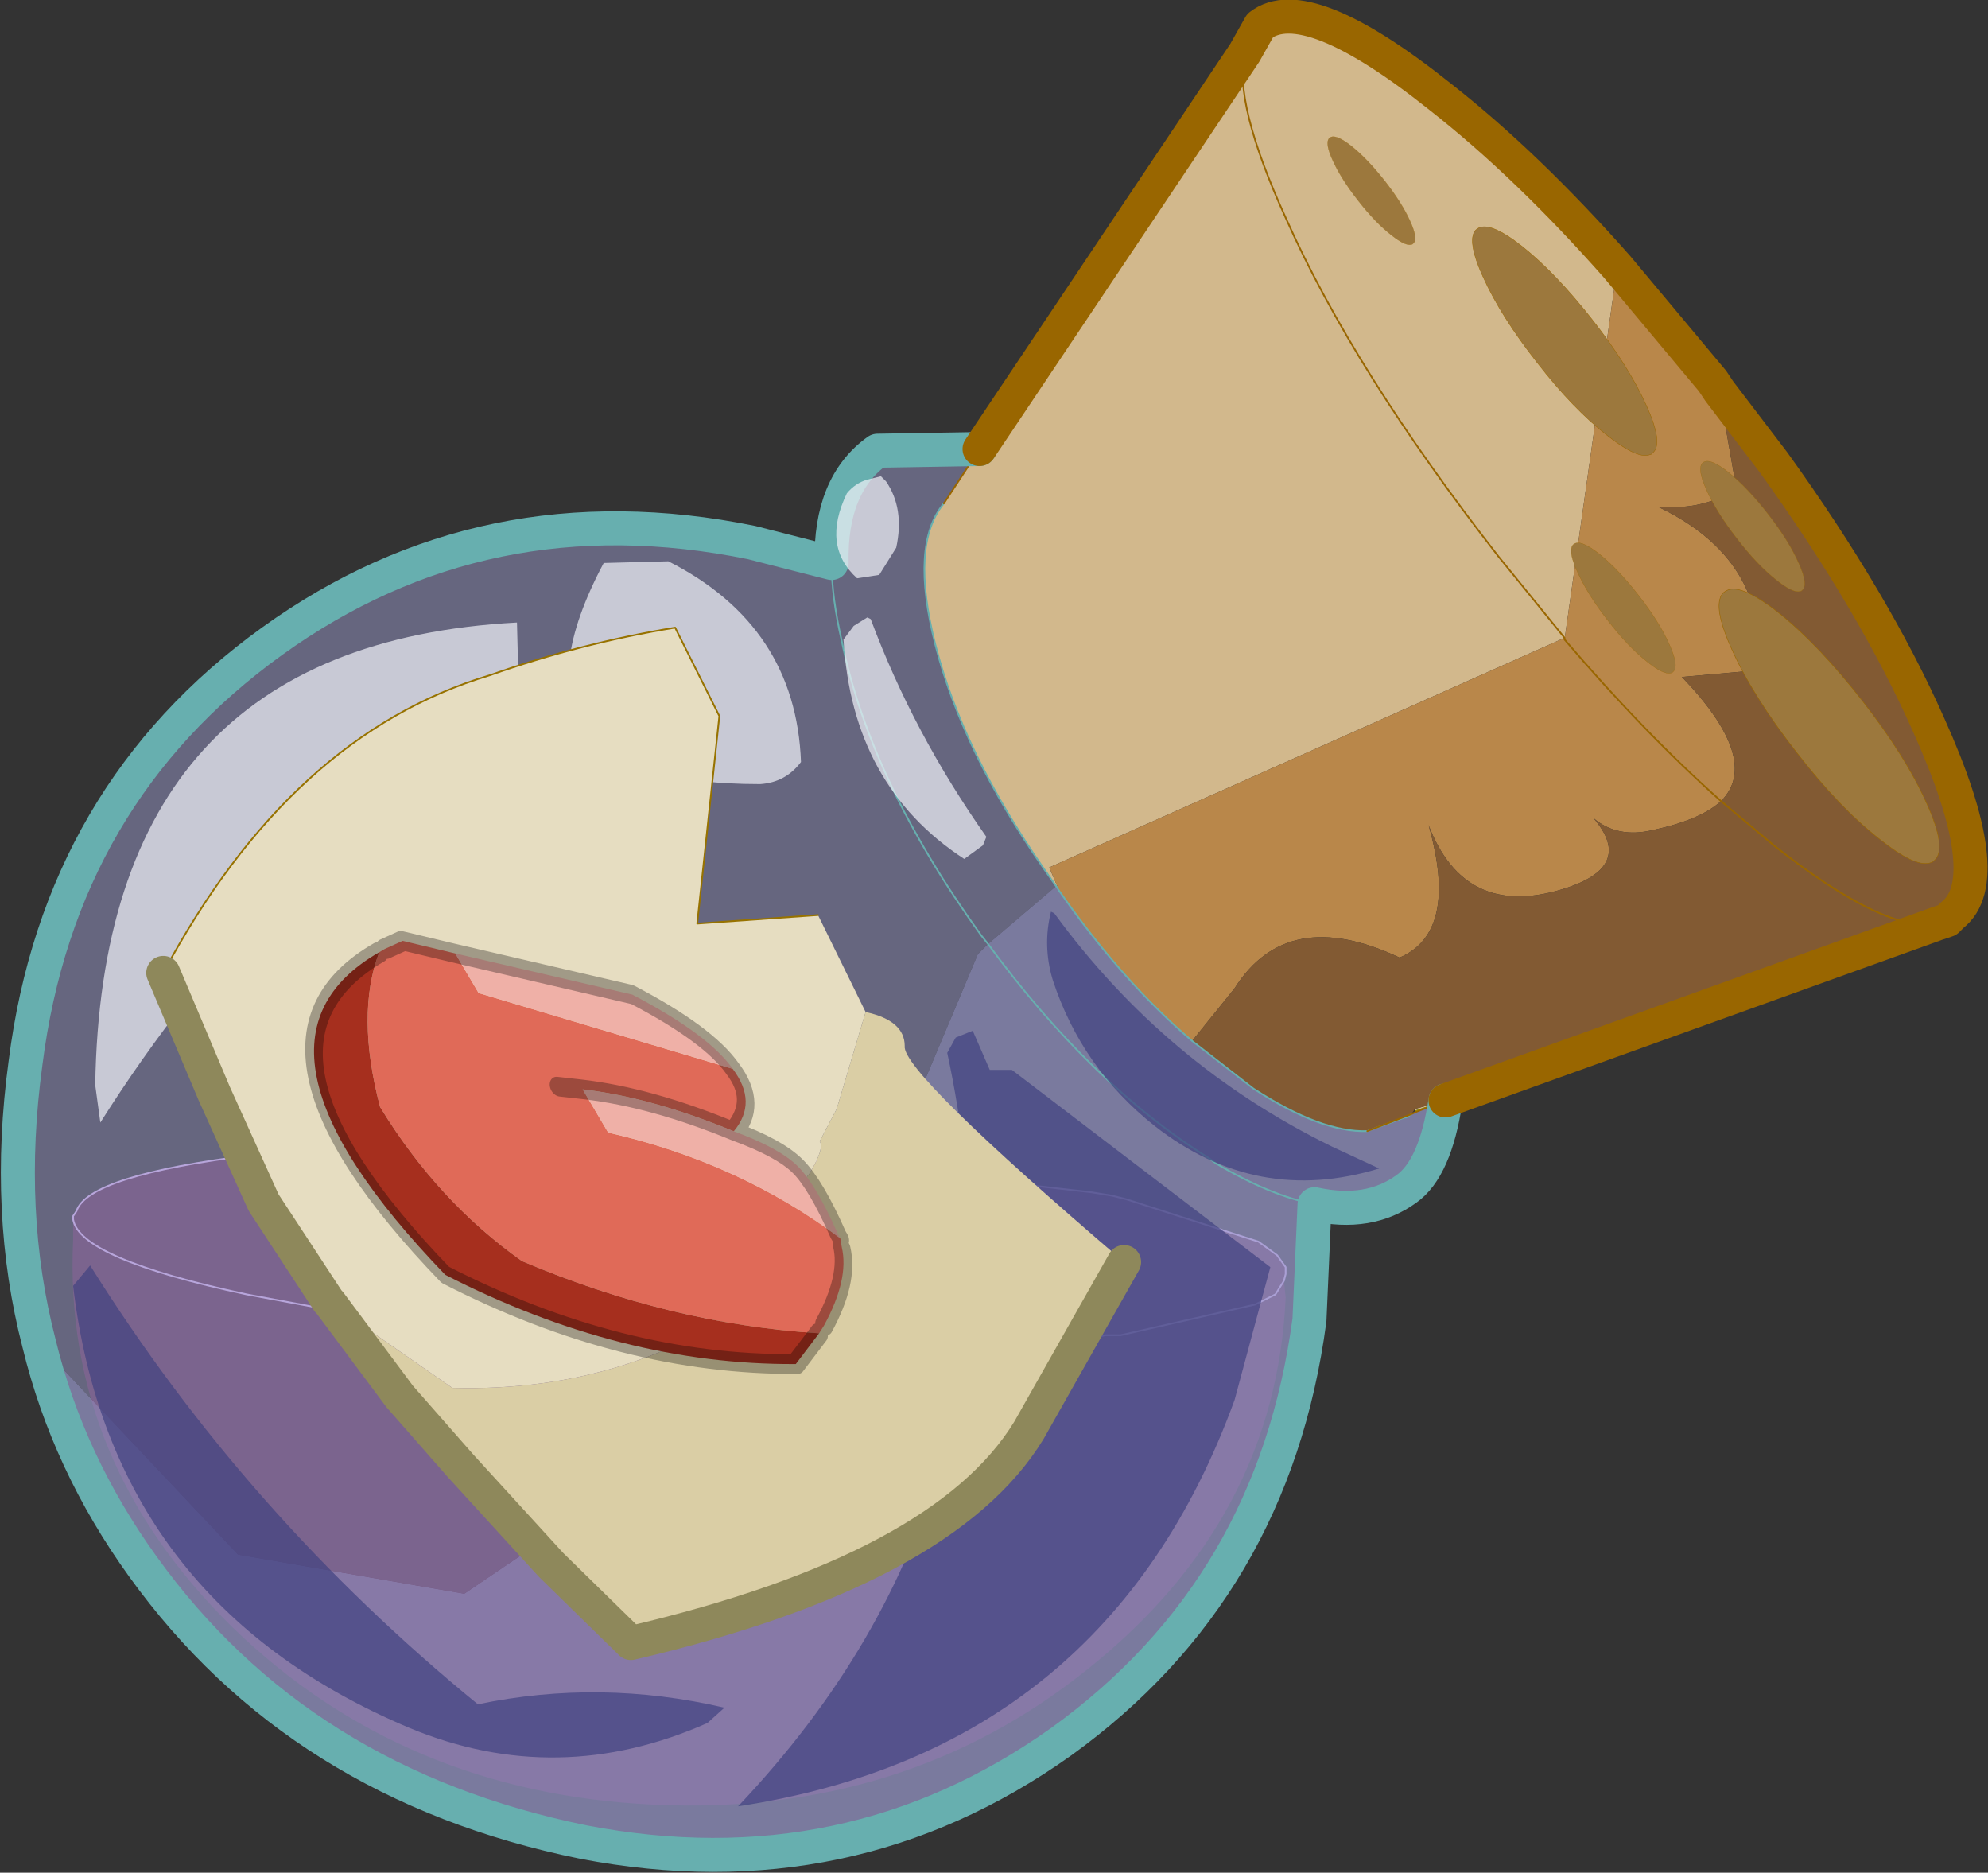 <?xml version="1.0"?>
<svg xmlns="http://www.w3.org/2000/svg" xmlns:xlink="http://www.w3.org/1999/xlink" width="58.45px" height="55.05px"><rect width="100%" height="100%" fill="#333333" stroke="none"/><g transform="matrix(1, 0, 0, 1, -251.1, -176.6)"><use xlink:href="#object-0" width="58.45" height="55.05" transform="matrix(1, 0, 0, 1, 251.1, 176.6)"/><use xlink:href="#object-1" width="26.7" height="23.4" transform="matrix(0.014, -0.291, -0.291, -0.014, 308.1, 202)"/><use xlink:href="#object-3" width="26.7" height="23.4" transform="matrix(0.007, -0.138, -0.138, -0.007, 300.35, 196.4)"/><use xlink:href="#object-5" width="26.7" height="23.4" transform="matrix(0.005, -0.115, -0.115, -0.005, 292.7, 183.8)"/><use xlink:href="#object-7" width="26.7" height="23.4" transform="matrix(0.007, -0.138, -0.138, -0.007, 304.15, 194)"/><use xlink:href="#object-9" width="26.7" height="23.4" transform="matrix(0.011, -0.243, -0.243, -0.011, 299.8, 190)"/><use xlink:href="#object-11" width="38.4" height="39.1" transform="matrix(1, 0, 0, 1, 253.25, 190.6)"/><use xlink:href="#object-12" width="14.05" height="12.3" transform="matrix(0.625, 1.058, -0.822, 0.485, 268.75, 200.4)"/></g><defs><g transform="matrix(1, 0, 0, 1, -251.1, -176.6)" id="object-0"><path fill-rule="evenodd" fill="#702e5e" fill-opacity="0.702" stroke="none" d="M253.35 212.2L253.25 212.45Q253.45 213.6 258.35 214.65L261.3 215.2L271 216.1L271.1 216.1L282.95 216L283.6 215.85L284.05 215.85L288 214.95L288.6 214.65L288.85 214.25L288.9 214.05L288.9 213.85L288.65 213.5L288.1 213.1L284.2 211.85L283.8 211.75L283.2 211.65L271.35 210.3L271.25 210.3L261.55 210.3L258.55 210.55Q253.7 211.15 253.35 212.2M288.85 214.25L288.6 214.65L288 214.95L284.05 215.85L283.6 215.85L282.95 216L271.1 216.1L271 216.1L261.3 215.2L258.35 214.65Q253.45 213.6 253.25 212.45L253.25 213.05Q252.95 219.55 257.95 224.45Q262.95 229.3 270.3 229.65Q277.7 230 283.1 225.65Q288.6 221.25 288.9 214.75L288.85 214.25"/><path fill="none" stroke="#d5b1eb" stroke-width="0.05" stroke-linecap="round" stroke-linejoin="round" d="M253.35 212.2Q253.7 211.15 258.55 210.55L261.55 210.3L271.25 210.3M271.35 210.3L283.2 211.65L283.8 211.75L284.2 211.85L288.1 213.1L288.65 213.5L288.9 213.85L288.9 214.05L288.85 214.25L288.6 214.65L288 214.95L284.05 215.85L283.6 215.85L282.95 216L271.1 216.1L271 216.1L261.3 215.2L258.35 214.65Q253.45 213.6 253.25 212.45L253.25 212.35L253.35 212.2"/><path fill-rule="evenodd" fill="#9999cc" fill-opacity="0.502" stroke="none" d="M278.85 191.4Q277.85 192.6 278.6 195.55Q279.4 198.7 281.8 202.15L282.15 202.65L280.15 204.35L279.95 204.1Q276.7 199.6 275.85 195.45Q275.55 194.15 275.55 193.15Q275.5 190.85 276.9 189.85L279.9 189.8L278.85 191.4M275.55 193.15Q275.55 194.15 275.85 195.45Q276.7 199.6 279.95 204.1L280.15 204.35L279.85 204.65L274.8 216.65L264.75 223.45L258.1 222.3L252.25 216.1Q251.25 212.25 251.85 207.85Q252.85 199.95 259.1 195.45Q265.35 190.95 273.2 192.55L275.55 193.15"/><path fill-rule="evenodd" fill="#d2b88c" stroke="none" d="M282.15 202.65L281.8 202.15Q279.4 198.7 278.6 195.55Q277.85 192.6 278.85 191.4L279.9 189.8L287.7 178.15Q287.35 179.6 288.9 183Q290.9 187.5 295.15 192.95L297.1 195.35L281.95 202.1L282.25 202.8L282.15 202.65M297.1 195.35L295.15 192.95Q290.9 187.5 288.9 183Q287.35 179.6 287.7 178.15L288.15 177.35Q289.5 176.3 293.45 179.45Q296 181.45 298.65 184.45L297.1 195.4L297.1 195.35M293.6 208.95L292.7 209.25L292.7 209.2L293.6 208.95"/><path fill-rule="evenodd" fill="#9999cc" fill-opacity="0.702" stroke="none" d="M280.15 204.35L282.15 202.65L282.25 202.8Q284.1 205.45 286.15 207.2L287.95 208.6Q289.95 209.9 291.3 209.85L292.4 209.45L292.45 209.45L292.6 209.35L292.7 209.3L293.6 208.95Q293.3 210.95 292.45 211.55Q291.35 212.35 289.75 212Q288.45 211.75 286.85 210.8L286.65 210.65Q283.2 208.5 280.15 204.35L279.85 204.65L274.8 216.65L264.75 223.45L258.1 222.3L252.25 216.1Q253.1 219.6 255.3 222.65Q259.9 229.05 268.25 230.75Q276.05 232.25 282.3 227.8Q288.55 223.3 289.6 215.4L289.75 212Q288.45 211.75 286.85 210.8L286.65 210.65Q283.2 208.5 280.15 204.35"/><path fill-rule="evenodd" fill="#b9874a" stroke="none" d="M282.25 202.8L281.95 202.1L297.1 195.35L297.1 195.4L298.65 184.45L301.45 187.8L301.55 187.95L301.65 188.1L302.15 190.95Q301.25 191.6 299.85 191.5Q303.1 193.05 302.8 196.3L300.55 196.5Q302.9 198.95 301.7 200.15Q299.45 198.15 297.1 195.4Q299.45 198.15 301.7 200.15Q301.1 200.7 299.7 201Q298.65 201.25 297.95 200.65Q299.2 202.1 297 202.75Q294.15 203.6 293.1 200.85Q294 204 292.25 204.75Q288.95 203.2 287.4 205.65L286.15 207.2Q284.1 205.45 282.25 202.8"/><path fill-rule="evenodd" fill="#999900" stroke="none" d="M293.6 208.95L292.7 209.3L292.7 209.25L293.6 208.95"/><path fill-rule="evenodd" fill="#825a33" stroke="none" d="M291.3 209.85Q289.95 209.9 287.95 208.6L286.15 207.2L287.4 205.65Q288.95 203.2 292.25 204.75Q294 204 293.1 200.85Q294.15 203.6 297 202.75Q299.2 202.1 297.95 200.65Q298.65 201.25 299.7 201Q301.1 200.7 301.7 200.15Q302.9 198.95 300.55 196.5L302.8 196.3Q303.1 193.05 299.85 191.5Q301.25 191.6 302.15 190.95L301.65 188.1L303.25 190.2Q306.2 194.3 307.8 197.9Q309.85 202.45 308.5 203.5L308.35 203.65L308.05 203.75L293.6 208.95L292.7 209.2L292.6 209.35L291.3 209.85M308.05 203.75Q306.55 204.05 303.25 201.45L301.7 200.15L303.25 201.45Q306.55 204.05 308.05 203.75"/><path fill="none" stroke="#67afaf" stroke-width="0.05" stroke-linecap="round" stroke-linejoin="round" d="M282.15 202.65L281.8 202.15Q279.4 198.7 278.6 195.55Q277.85 192.6 278.85 191.4M275.55 193.15Q275.55 194.15 275.85 195.45Q276.7 199.6 279.95 204.1L280.15 204.35Q283.2 208.5 286.65 210.65L286.85 210.8Q288.45 211.75 289.75 212M282.15 202.65L282.25 202.8Q284.1 205.45 286.15 207.2L287.95 208.6Q289.95 209.9 291.3 209.85L292.4 209.45L292.45 209.45L292.6 209.35"/><path fill="none" stroke="#996600" stroke-width="0.05" stroke-linecap="round" stroke-linejoin="round" d="M278.85 191.4L279.9 189.8M297.1 195.35L295.15 192.95Q290.9 187.5 288.9 183Q287.35 179.6 287.7 178.15M293.6 208.95L292.7 209.3L292.6 209.35L291.3 209.85M297.1 195.4Q299.45 198.15 301.7 200.15L303.25 201.45Q306.55 204.05 308.05 203.75M297.1 195.35L297.1 195.4"/><path fill="none" stroke="#67afaf" stroke-width="1" stroke-linecap="round" stroke-linejoin="round" d="M279.9 189.8L276.9 189.85Q275.5 190.85 275.55 193.15L273.2 192.55Q265.35 190.95 259.1 195.45Q252.85 199.95 251.85 207.85Q251.25 212.25 252.25 216.1Q253.1 219.6 255.3 222.65Q259.9 229.05 268.25 230.75Q276.05 232.25 282.3 227.8Q288.55 223.3 289.6 215.4L289.75 212Q291.35 212.35 292.45 211.55Q293.3 210.95 293.6 208.95"/><path fill="none" stroke="#996600" stroke-width="1" stroke-linecap="round" stroke-linejoin="round" d="M287.7 178.15L279.9 189.8M298.65 184.45Q296 181.45 293.45 179.45Q289.5 176.3 288.15 177.35L287.7 178.15M301.65 188.1L301.55 187.95L301.45 187.8L298.65 184.45M301.65 188.1L303.25 190.2Q306.2 194.3 307.8 197.9Q309.85 202.45 308.5 203.5L308.35 203.65L308.05 203.75L293.6 208.95"/></g><g transform="matrix(1, 0, 0, 1, 0, 0)" id="object-1"><use xlink:href="#object-2" width="26.7" height="23.4" transform="matrix(1, 0, 0, 1, 0, 0)"/></g><g transform="matrix(1, 0, 0, 1, 0, 0)" id="object-2"><path fill-rule="evenodd" fill="#9c783d" stroke="none" d="M0.3 0.5Q1.45 -0.85 6.05 1.5Q10.7 3.85 16.1 8.5Q21.5 13.15 24.55 17.35Q27.55 21.55 26.4 22.9Q26.15 23.25 25.6 23.35Q24.05 23.65 20.65 21.9Q16 19.55 10.6 14.9Q5.2 10.3 2.2 6.05Q-0.4 2.45 0.05 0.95L0.15 0.65L0.3 0.5"/><path fill="none" stroke="#996600" stroke-width="0.05" stroke-linecap="round" stroke-linejoin="round" d="M0.3 0.5Q1.45 -0.85 6.05 1.5Q10.7 3.85 16.1 8.5Q21.5 13.15 24.55 17.35Q27.55 21.55 26.4 22.9Q26.15 23.25 25.6 23.35Q24.05 23.65 20.65 21.9Q16 19.55 10.6 14.9Q5.2 10.3 2.2 6.05Q-0.4 2.45 0.05 0.95L0.15 0.65L0.3 0.5"/></g><g transform="matrix(1, 0, 0, 1, 0, 0)" id="object-3"><use xlink:href="#object-4" width="26.7" height="23.4" transform="matrix(1, 0, 0, 1, 0, 0)"/></g><g transform="matrix(1, 0, 0, 1, 0, 0)" id="object-4"><path fill-rule="evenodd" fill="#9c783d" stroke="none" d="M0.3 0.5Q1.45 -0.85 6.05 1.5Q10.7 3.85 16.1 8.5Q21.5 13.15 24.55 17.35Q27.55 21.55 26.4 22.9Q26.15 23.25 25.6 23.35Q24.05 23.65 20.65 21.9Q16 19.55 10.6 14.9Q5.2 10.3 2.2 6.05Q-0.4 2.45 0.05 0.95L0.15 0.65L0.3 0.5"/><path fill="none" stroke="#996600" stroke-width="0.05" stroke-linecap="round" stroke-linejoin="round" d="M0.3 0.5Q1.45 -0.85 6.05 1.5Q10.7 3.85 16.1 8.5Q21.5 13.15 24.55 17.35Q27.55 21.55 26.4 22.9Q26.15 23.25 25.6 23.35Q24.05 23.65 20.65 21.9Q16 19.55 10.6 14.9Q5.2 10.3 2.2 6.05Q-0.4 2.45 0.05 0.95L0.15 0.65L0.3 0.5"/></g><g transform="matrix(1, 0, 0, 1, 0, 0)" id="object-5"><use xlink:href="#object-6" width="26.7" height="23.4" transform="matrix(1, 0, 0, 1, 0, 0)"/></g><g transform="matrix(1, 0, 0, 1, 0, 0)" id="object-6"><path fill-rule="evenodd" fill="#9c783d" stroke="none" d="M0.3 0.5Q1.45 -0.85 6.05 1.5Q10.7 3.85 16.1 8.5Q21.5 13.15 24.55 17.35Q27.55 21.55 26.4 22.9Q26.15 23.25 25.6 23.35Q24.05 23.65 20.65 21.9Q16 19.55 10.6 14.9Q5.2 10.3 2.2 6.05Q-0.4 2.45 0.05 0.95L0.15 0.65L0.3 0.5"/><path fill="none" stroke="#996600" stroke-width="0.05" stroke-linecap="round" stroke-linejoin="round" d="M0.3 0.5Q1.45 -0.85 6.05 1.5Q10.7 3.85 16.1 8.5Q21.5 13.15 24.55 17.35Q27.55 21.55 26.4 22.9Q26.15 23.25 25.6 23.35Q24.05 23.65 20.65 21.9Q16 19.55 10.6 14.9Q5.2 10.3 2.2 6.05Q-0.4 2.45 0.05 0.95L0.15 0.65L0.3 0.5"/></g><g transform="matrix(1, 0, 0, 1, 0, 0)" id="object-7"><use xlink:href="#object-8" width="26.7" height="23.4" transform="matrix(1, 0, 0, 1, 0, 0)"/></g><g transform="matrix(1, 0, 0, 1, 0, 0)" id="object-8"><path fill-rule="evenodd" fill="#9c783d" stroke="none" d="M0.3 0.5Q1.45 -0.85 6.05 1.5Q10.7 3.85 16.1 8.5Q21.5 13.15 24.55 17.35Q27.55 21.55 26.4 22.9Q26.15 23.25 25.6 23.35Q24.05 23.65 20.65 21.9Q16 19.55 10.6 14.9Q5.2 10.3 2.2 6.05Q-0.4 2.45 0.05 0.95L0.15 0.65L0.3 0.5"/><path fill="none" stroke="#996600" stroke-width="0.05" stroke-linecap="round" stroke-linejoin="round" d="M0.3 0.5Q1.45 -0.85 6.05 1.5Q10.7 3.85 16.1 8.5Q21.5 13.15 24.55 17.35Q27.55 21.55 26.4 22.9Q26.15 23.25 25.6 23.35Q24.05 23.65 20.65 21.9Q16 19.55 10.6 14.9Q5.2 10.3 2.2 6.05Q-0.4 2.45 0.05 0.95L0.15 0.65L0.3 0.5"/></g><g transform="matrix(1, 0, 0, 1, 0, 0)" id="object-9"><use xlink:href="#object-10" width="26.7" height="23.4" transform="matrix(1, 0, 0, 1, 0, 0)"/></g><g transform="matrix(1, 0, 0, 1, 0, 0)" id="object-10"><path fill-rule="evenodd" fill="#9c783d" stroke="none" d="M0.3 0.5Q1.45 -0.85 6.05 1.5Q10.7 3.85 16.1 8.5Q21.5 13.15 24.55 17.35Q27.55 21.55 26.4 22.9Q26.15 23.25 25.6 23.35Q24.05 23.65 20.65 21.9Q16 19.55 10.6 14.9Q5.2 10.3 2.2 6.05Q-0.4 2.45 0.05 0.95L0.15 0.65L0.3 0.5"/><path fill="none" stroke="#996600" stroke-width="0.05" stroke-linecap="round" stroke-linejoin="round" d="M0.3 0.5Q1.45 -0.85 6.05 1.5Q10.7 3.85 16.1 8.5Q21.5 13.15 24.55 17.35Q27.55 21.55 26.4 22.9Q26.15 23.25 25.6 23.35Q24.05 23.65 20.65 21.9Q16 19.55 10.6 14.9Q5.2 10.3 2.2 6.05Q-0.4 2.45 0.05 0.95L0.15 0.65L0.3 0.5"/></g><g transform="matrix(1, 0, 0, 1, -253.25, -190.6)" id="object-11"><path fill-rule="evenodd" fill="#f2f3f9" fill-opacity="0.702" stroke="none" d="M268.85 193.15L270.75 193.1Q274.5 195 274.65 199Q274.2 199.6 273.45 199.65Q265.4 199.65 268.85 193.15M266.3 194.9L266.35 196.9Q258.85 202 254.05 209.6L253.9 208.5Q254.1 195.55 266.3 194.9M277 190.6L277.15 190.75Q277.7 191.55 277.45 192.7L276.95 193.5L276.3 193.6Q275.25 192.65 276 191.1Q276.25 190.8 276.6 190.7L277 190.6M276.6 194.75L276.7 194.8Q277.95 198.15 280.1 201.2L280 201.45L279.45 201.85Q276.15 199.7 275.9 195.4L276.2 195L276.6 194.75"/><path fill-rule="evenodd" fill="#414281" fill-opacity="0.702" stroke="none" d="M291.65 210.95Q288.05 212.05 285.05 209.7Q282.9 208 282.05 205.4Q281.75 204.4 282 203.4L282.1 203.45Q285.35 207.9 290.25 210.3L291.65 210.95M288.45 213.85L287.4 217.75Q283.65 228.05 272.8 229.7Q281.7 220.3 278.95 207.55L279.2 207.1L279.7 206.9L280.2 208.05L280.85 208.05L288.45 213.85M253.25 214.4L253.75 213.8Q258.35 221.15 265.15 226.7Q268.75 225.95 272.4 226.8L271.9 227.25Q267.5 229.2 263.15 227.4Q254.35 223.7 253.25 214.4"/><path fill-rule="evenodd" fill="#e6ddc1" stroke="none" d="M276.55 206.35L275.7 209.2L275.2 210.15Q275.35 210.35 274.9 211.1Q274.45 211.65 274.25 212.75L274 214.3Q269.85 217.55 264.4 217.4L260.8 214.9L260.75 214.85L258.85 211.95L257.4 208.75L255.9 205.2Q259.65 198.2 265.5 196.45Q268.2 195.5 270.95 195.05L272.25 197.65L271.6 203.75L275.15 203.5L276.55 206.35"/><path fill-rule="evenodd" fill="#dacea5" stroke="none" d="M260.8 214.9L264.4 217.4Q269.85 217.55 274 214.3L274.25 212.75Q274.45 211.65 274.9 211.1Q275.35 210.35 275.2 210.15L275.7 209.2L276.55 206.35Q277.7 206.6 277.7 207.35Q277.6 208.1 284.15 213.7L281.35 218.65Q278.85 222.75 269.65 224.9L267.3 222.6L264.65 219.7L262.85 217.65L260.8 214.9"/><path fill-rule="evenodd" fill="#c5c1a5" stroke="none" d="M260.75 214.85L260.8 214.9L260.75 214.85"/><path fill-rule="evenodd" fill="#cecbb3" stroke="none" d="M260.75 214.85L260.8 214.9L260.75 214.85"/><path fill="none" stroke="#977200" stroke-width="0.05" stroke-linecap="round" stroke-linejoin="round" d="M275.15 203.5L271.6 203.75L272.25 197.65L270.95 195.05Q268.2 195.5 265.5 196.45Q259.65 198.2 255.9 205.2"/><path fill="none" stroke="#8e885b" stroke-width="1" stroke-linecap="round" stroke-linejoin="round" d="M255.9 205.2L257.4 208.75L258.85 211.95L260.75 214.85L260.8 214.9L262.85 217.65L264.65 219.7L267.3 222.6L269.65 224.9Q278.85 222.75 281.35 218.65L284.15 213.7"/></g><g transform="matrix(1, 0, 0, 1, 0.2, 0.25)" id="object-12"><use xlink:href="#object-13" width="14.05" height="12.3" transform="matrix(1, 0, 0, 1, -0.2, -0.25)"/></g><g transform="matrix(1, 0, 0, 1, 0.2, 0.25)" id="object-13"><path fill-rule="evenodd" fill="#e06a58" stroke="none" d="M11.55 0.1L11.75 0.2Q12.5 0.5 13.15 1.9L13.25 2.15Q11.25 5.95 8.15 8.9Q5.9 10.2 3.25 10.25Q1.05 9.45 0.05 7.85L0.05 7.65L0.1 7.05L1 5.85L2.1 5.85L6.75 0.3Q7.75 0.15 8.05 1.25Q6.35 2.9 5.35 4.6L6.55 4.6Q8.75 1.6 11.55 0.1M5 5.2L5.35 4.6L5 5.2"/><path fill-rule="evenodd" fill="#a62f1e" stroke="none" d="M13.25 2.15L13.6 3.25Q11.5 7.9 7.5 11.15Q0 13.45 0.05 7.85Q1.05 9.45 3.25 10.25Q5.9 10.2 8.15 8.9Q11.25 5.95 13.25 2.15"/><path fill-rule="evenodd" fill="#efb0a7" stroke="none" d="M1 5.85L4 1.8Q5.75 0.4 6.75 0.3L2.1 5.85L1 5.85M8.05 1.25Q8.95 0.3 9.55 0.1Q10.15 -0.1 11.45 0.1L11.55 0.1Q8.75 1.6 6.55 4.6L5.35 4.6Q6.35 2.9 8.05 1.25"/><path fill="none" stroke="#000000" stroke-opacity="0.302" stroke-width="0.5" stroke-linecap="round" stroke-linejoin="round" d="M11.75 0.2Q12.5 0.5 13.15 1.9M13.25 2.15L13.6 3.25Q11.5 7.9 7.5 11.15Q0 13.45 0.05 7.85M0.05 7.65L0.1 7.05L1 5.85L4 1.8Q5.75 0.4 6.75 0.3Q7.75 0.15 8.05 1.25Q8.95 0.3 9.55 0.1Q10.15 -0.1 11.45 0.1L11.55 0.1M5.35 4.6L5 5.2M8.05 1.25Q6.35 2.9 5.35 4.6"/></g></defs></svg>
